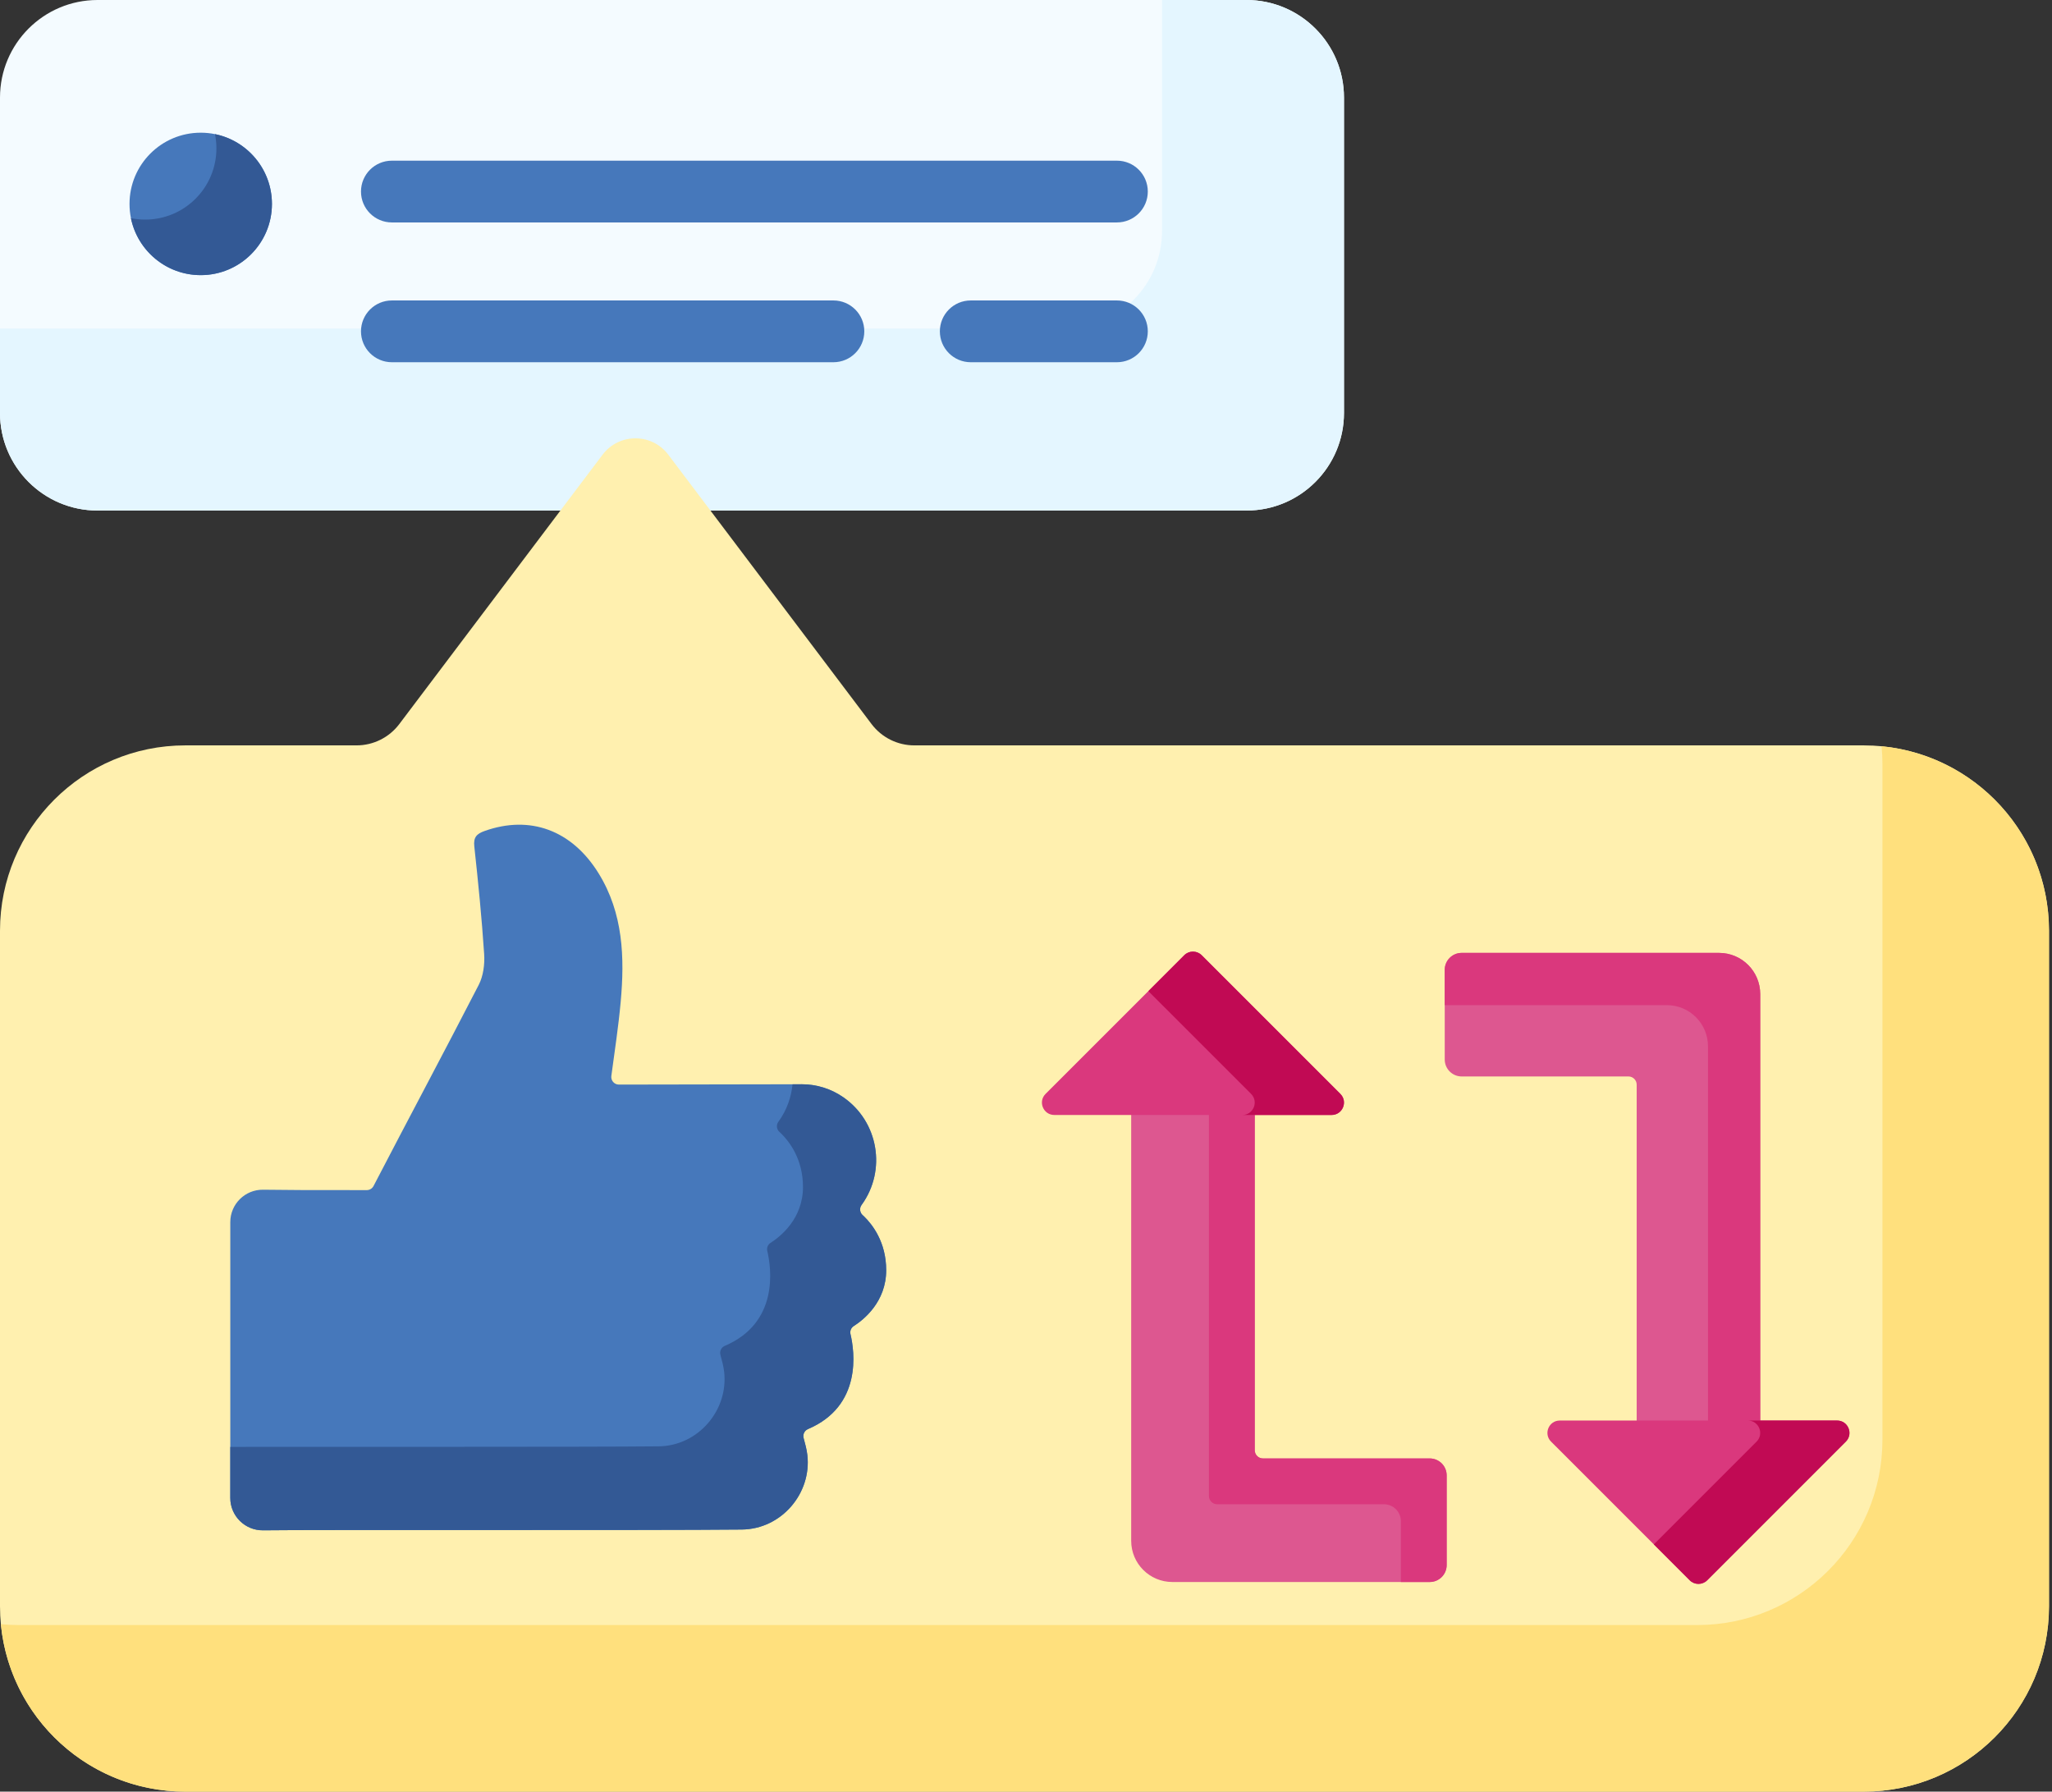 <svg width="126" height="110" viewBox="0 0 126 110" fill="none" xmlns="http://www.w3.org/2000/svg">
<rect x="0" y="0" width="126" height="110" fill="#333333" stroke="none"/>
<path d="M76.535 0H5.991C2.682 0 0 2.682 0 5.991V25.355C0 28.663 2.682 31.346 5.991 31.346H76.535C79.843 31.346 82.525 28.663 82.525 25.355V5.991C82.525 2.682 79.843 0 76.535 0Z" fill="#F4FBFF"/>
<path d="M76.535 0H71.353V14.183C71.353 17.491 68.671 20.173 65.362 20.173H0V25.355C0 28.663 2.682 31.346 5.991 31.346H76.535C79.843 31.346 82.525 28.663 82.525 25.355V5.991C82.525 2.682 79.843 0 76.535 0Z" fill="#E4F6FF"/>
<path d="M11.379 110H114.436C120.721 110 125.815 104.906 125.815 98.621V57.143C125.815 50.859 120.721 45.764 114.436 45.764H56.142C55.111 45.764 54.139 45.28 53.518 44.457L41.036 27.918C40.024 26.577 38.011 26.577 36.999 27.918L24.517 44.457C23.896 45.28 22.925 45.764 21.893 45.764H11.379C5.094 45.764 0 50.859 0 57.143V98.621C0 104.906 5.094 110 11.379 110Z" fill="#FFF0AF"/>
<path d="M115.535 45.818C115.569 46.179 115.588 46.545 115.588 46.916V88.395C115.588 94.679 110.494 99.773 104.21 99.773H1.152C0.781 99.773 0.415 99.754 0.054 99.72C0.606 105.488 5.465 110 11.379 110H114.436C120.72 110 125.815 104.906 125.815 98.621V57.143C125.815 51.229 121.303 46.37 115.535 45.818Z" fill="#FFE07D"/>
<path d="M87.79 97.13H71.988C70.591 97.13 69.459 95.998 69.459 94.601V63.815H77.045V89.038C77.045 89.318 77.271 89.544 77.55 89.544H87.79C88.365 89.544 88.831 90.01 88.831 90.584V96.09C88.831 96.664 88.365 97.13 87.79 97.13Z" fill="#DD5790"/>
<path d="M87.79 89.544H77.55C77.271 89.544 77.045 89.318 77.045 89.038V63.815H69.459V66.627H74.233V91.85C74.233 92.13 74.459 92.356 74.738 92.356H84.978C85.553 92.356 86.018 92.822 86.018 93.396V97.13H87.79C88.365 97.13 88.83 96.664 88.83 96.09V90.584C88.831 90.01 88.365 89.544 87.79 89.544Z" fill="#DA387D"/>
<path d="M108.084 92.073H100.498V66.597C100.498 66.317 100.272 66.091 99.993 66.091H89.753C89.178 66.091 88.712 65.625 88.712 65.051V59.545C88.712 58.971 89.178 58.505 89.753 58.505H105.555C106.952 58.505 108.084 59.637 108.084 61.034V92.073Z" fill="#DD5790"/>
<path d="M105.555 58.505H89.753C89.178 58.505 88.712 58.971 88.712 59.545V61.712H102.348C103.745 61.712 104.877 62.844 104.877 64.241V92.073H108.084V61.034C108.084 59.637 106.952 58.505 105.555 58.505Z" fill="#DA387D"/>
<path d="M51.768 67.358C51.019 66.842 50.132 66.567 49.223 66.57C46.911 66.577 38.001 66.59 38.001 66.59C37.719 66.59 37.501 66.341 37.539 66.061C37.748 64.505 37.975 63.021 38.111 61.528C38.362 58.785 38.268 56.072 36.763 53.631C35.115 50.959 32.541 50.032 29.759 51.019C29.268 51.194 29.063 51.403 29.124 51.967C29.363 54.167 29.584 56.371 29.729 58.579C29.77 59.202 29.678 59.919 29.398 60.464C27.272 64.596 25.076 68.693 22.936 72.818C22.856 72.972 22.695 73.069 22.522 73.069C18.983 73.071 17.731 73.068 16.156 73.045C15.047 73.031 14.141 73.927 14.141 75.035V91.967C14.141 93.075 15.047 93.971 16.155 93.957C19.052 93.915 39.772 93.966 45.546 93.909C47.992 93.884 49.843 91.679 49.575 89.338C49.535 88.983 49.438 88.635 49.344 88.288C49.284 88.065 49.399 87.832 49.612 87.741C52.958 86.317 52.472 82.969 52.223 81.91C52.178 81.719 52.257 81.522 52.422 81.417C53.036 81.026 54.415 79.931 54.415 77.985C54.415 76.266 53.571 75.181 53.043 74.671C53.029 74.657 53.007 74.637 52.978 74.613C52.79 74.451 52.758 74.169 52.909 73.973C52.913 73.967 52.917 73.963 52.919 73.959C54.436 71.854 53.955 68.864 51.768 67.358Z" fill="#4678BB"/>
<path d="M53.042 74.671C53.029 74.658 53.006 74.638 52.978 74.614C52.79 74.452 52.757 74.17 52.909 73.973C52.913 73.968 52.917 73.963 52.919 73.96C54.436 71.854 53.954 68.864 51.767 67.358C51.018 66.842 50.132 66.568 49.222 66.57C49.066 66.571 48.877 66.571 48.664 66.572C48.587 67.371 48.309 68.159 47.811 68.852C47.808 68.855 47.805 68.86 47.8 68.865C47.649 69.062 47.681 69.344 47.87 69.505C47.898 69.529 47.92 69.55 47.934 69.563C48.462 70.073 49.306 71.158 49.306 72.877C49.306 74.823 47.927 75.918 47.313 76.309C47.148 76.414 47.069 76.611 47.114 76.802C47.363 77.861 47.849 81.209 44.503 82.633C44.29 82.724 44.175 82.957 44.235 83.181C44.329 83.528 44.426 83.876 44.466 84.23C44.733 86.571 42.883 88.776 40.437 88.801C35.699 88.848 20.9 88.822 14.14 88.834V91.968C14.14 93.076 15.047 93.971 16.155 93.957C19.052 93.915 39.772 93.966 45.545 93.909C47.992 93.885 49.842 91.68 49.575 89.338C49.534 88.984 49.438 88.636 49.344 88.289C49.284 88.066 49.398 87.832 49.611 87.742C52.957 86.318 52.472 82.969 52.222 81.91C52.178 81.72 52.257 81.522 52.422 81.417C53.035 81.026 54.415 79.931 54.415 77.986C54.415 76.266 53.571 75.181 53.042 74.671Z" fill="#335995"/>
<path d="M95.241 88.511L103.755 97.025C104.051 97.321 104.531 97.321 104.828 97.025L113.341 88.511C113.819 88.033 113.48 87.216 112.805 87.216H95.778C95.102 87.216 94.763 88.033 95.241 88.511Z" fill="#DA387D"/>
<path d="M82.302 67.161L73.788 58.648C73.492 58.351 73.012 58.351 72.716 58.648L64.202 67.161C63.724 67.639 64.063 68.456 64.739 68.456H81.765C82.441 68.456 82.78 67.639 82.302 67.161Z" fill="#DA387D"/>
<path d="M112.804 87.216H107.323C107.999 87.216 108.338 88.033 107.86 88.511L101.55 94.821L103.754 97.025C104.051 97.321 104.531 97.321 104.827 97.025L113.341 88.511C113.818 88.033 113.48 87.216 112.804 87.216Z" fill="#C10A54"/>
<path d="M82.302 67.161L73.789 58.648C73.492 58.351 73.012 58.351 72.716 58.648L70.512 60.852L76.821 67.161C77.299 67.639 76.96 68.456 76.285 68.456H81.765C82.441 68.456 82.78 67.639 82.302 67.161Z" fill="#C10A54"/>
<path d="M68.583 13.657H24.062C23.015 13.657 22.166 12.808 22.166 11.761C22.166 10.713 23.015 9.865 24.062 9.865H68.583C69.631 9.865 70.479 10.714 70.479 11.761C70.479 12.808 69.631 13.657 68.583 13.657Z" fill="#4678BB"/>
<path d="M68.583 22.24H59.608C58.56 22.24 57.711 21.391 57.711 20.343C57.711 19.296 58.56 18.447 59.608 18.447H68.583C69.63 18.447 70.479 19.296 70.479 20.343C70.479 21.391 69.63 22.24 68.583 22.24Z" fill="#4678BB"/>
<path d="M51.174 22.24H24.062C23.015 22.24 22.166 21.391 22.166 20.343C22.166 19.296 23.015 18.447 24.062 18.447H51.174C52.222 18.447 53.071 19.296 53.071 20.343C53.071 21.391 52.222 22.24 51.174 22.24Z" fill="#4678BB"/>
<path d="M12.325 16.892C14.741 16.892 16.698 14.935 16.698 12.52C16.698 10.104 14.741 8.147 12.325 8.147C9.91 8.147 7.953 10.104 7.953 12.52C7.953 14.935 9.91 16.892 12.325 16.892Z" fill="#4678BB"/>
<path d="M13.2 8.235C13.257 8.517 13.288 8.81 13.288 9.109C13.288 11.524 11.33 13.482 8.915 13.482C8.615 13.482 8.323 13.452 8.04 13.395C8.445 15.39 10.21 16.892 12.325 16.892C14.74 16.892 16.698 14.935 16.698 12.52C16.698 10.404 15.196 8.64 13.2 8.235Z" fill="#335995"/>
</svg>
